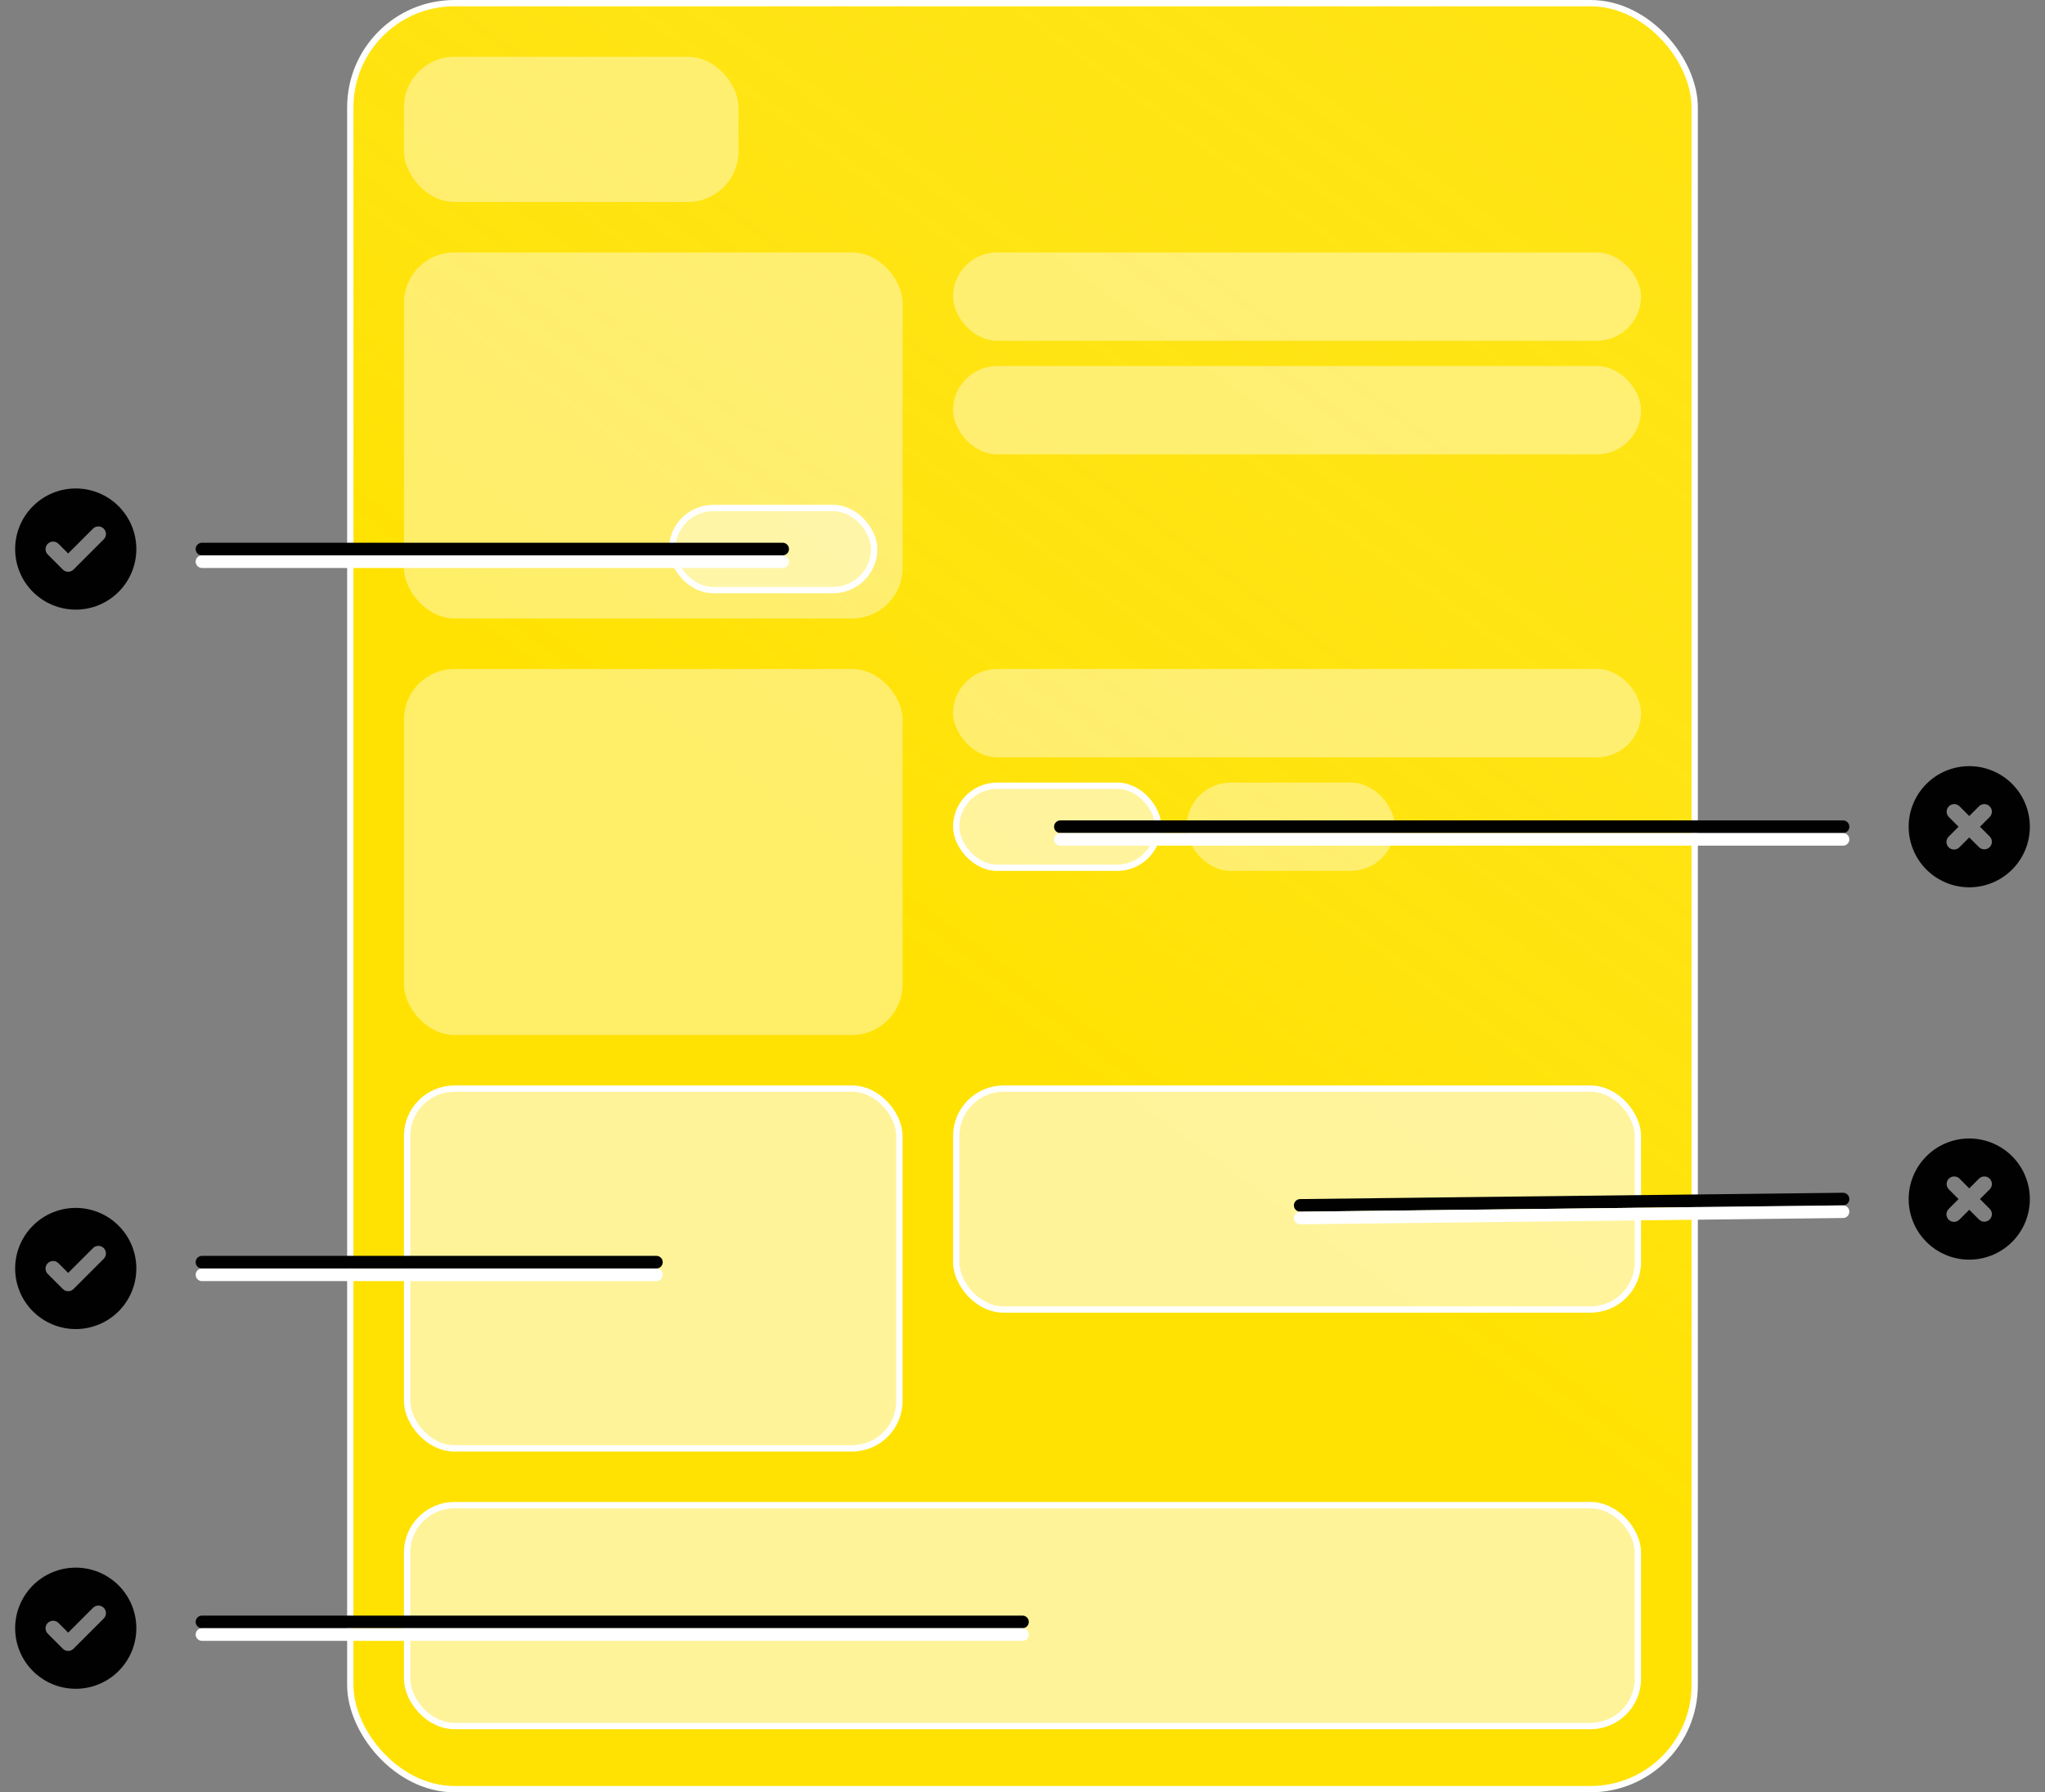 <svg width="324" height="284" viewBox="0 0 324 284" fill="none" xmlns="http://www.w3.org/2000/svg">
<rect x="0" y="0" width="324" height="284" fill="#808080" stroke="none"/>
<rect x="55.5" y="0.5" width="213" height="283" rx="16.5" fill="#FFE202"/>
<rect x="55.5" y="0.5" width="213" height="283" rx="16.5" fill="url(#paint0_linear_170_320)" fill-opacity="0.2"/>
<rect x="55.5" y="0.5" width="213" height="283" rx="16.5" stroke="white"/>
<rect opacity="0.4" x="64" y="9" width="53" height="23" rx="8" fill="white"/>
<rect opacity="0.4" x="151" y="40" width="109" height="14" rx="7" fill="white"/>
<rect opacity="0.4" x="151" y="58" width="109" height="14" rx="7" fill="white"/>
<rect opacity="0.4" x="151" y="106" width="109" height="14" rx="7" fill="white"/>
<rect x="151.5" y="172.5" width="108" height="35" rx="7.5" fill="white" fill-opacity="0.6" stroke="white"/>
<rect x="64.5" y="238.5" width="195" height="35" rx="7.5" fill="white" fill-opacity="0.6" stroke="white"/>
<rect opacity="0.4" x="188" y="124" width="33" height="14" rx="7" fill="white"/>
<rect x="151.5" y="124.5" width="32" height="13" rx="6.5" fill="white" fill-opacity="0.6" stroke="white"/>
<rect opacity="0.4" x="64" y="40" width="79" height="58" rx="8" fill="white"/>
<rect opacity="0.4" x="64" y="106" width="79" height="58" rx="8" fill="white"/>
<rect x="64.5" y="172.5" width="78" height="57" rx="7.5" fill="white" fill-opacity="0.6" stroke="white"/>
<rect x="106.5" y="80.5" width="32" height="13" rx="6.5" fill="white" fill-opacity="0.4" stroke="white"/>
<path fill-rule="evenodd" clip-rule="evenodd" d="M312 140.6C314.546 140.6 316.988 139.588 318.789 137.788C320.589 135.988 321.6 133.546 321.6 131C321.6 128.454 320.589 126.012 318.789 124.212C316.988 122.411 314.546 121.4 312 121.4C309.454 121.4 307.013 122.411 305.212 124.212C303.412 126.012 302.4 128.454 302.4 131C302.4 133.546 303.412 135.988 305.212 137.788C307.013 139.588 309.454 140.6 312 140.6ZM310.449 127.752C310.222 127.533 309.919 127.412 309.605 127.415C309.29 127.417 308.989 127.544 308.767 127.766C308.544 127.989 308.418 128.29 308.415 128.604C308.412 128.919 308.533 129.222 308.752 129.448L310.304 131L308.752 132.552C308.637 132.662 308.546 132.795 308.483 132.941C308.42 133.087 308.387 133.245 308.386 133.404C308.384 133.564 308.415 133.722 308.475 133.869C308.535 134.017 308.624 134.151 308.737 134.263C308.85 134.376 308.984 134.465 309.131 134.525C309.279 134.586 309.437 134.616 309.596 134.615C309.755 134.613 309.913 134.58 310.059 134.517C310.206 134.454 310.338 134.363 310.449 134.248L312 132.697L313.552 134.248C313.778 134.467 314.081 134.588 314.396 134.585C314.711 134.582 315.012 134.456 315.234 134.234C315.457 134.011 315.583 133.71 315.586 133.396C315.588 133.081 315.467 132.778 315.249 132.552L313.697 131L315.249 129.448C315.467 129.222 315.588 128.919 315.586 128.604C315.583 128.29 315.457 127.989 315.234 127.766C315.012 127.544 314.711 127.417 314.396 127.415C314.081 127.412 313.778 127.533 313.552 127.752L312 129.303L310.449 127.752Z" fill="#010101"/>
<path fill-rule="evenodd" clip-rule="evenodd" d="M312 199.6C314.546 199.6 316.988 198.588 318.789 196.788C320.589 194.988 321.6 192.546 321.6 190C321.6 187.454 320.589 185.012 318.789 183.212C316.988 181.411 314.546 180.4 312 180.4C309.454 180.4 307.013 181.411 305.212 183.212C303.412 185.012 302.4 187.454 302.4 190C302.4 192.546 303.412 194.988 305.212 196.788C307.013 198.588 309.454 199.6 312 199.6ZM310.449 186.752C310.222 186.533 309.919 186.412 309.605 186.415C309.29 186.417 308.989 186.544 308.767 186.766C308.544 186.989 308.418 187.29 308.415 187.604C308.412 187.919 308.533 188.222 308.752 188.448L310.304 190L308.752 191.552C308.637 191.662 308.546 191.795 308.483 191.941C308.42 192.087 308.387 192.245 308.386 192.404C308.384 192.564 308.415 192.722 308.475 192.869C308.535 193.017 308.624 193.151 308.737 193.263C308.85 193.376 308.984 193.465 309.131 193.525C309.279 193.586 309.437 193.616 309.596 193.615C309.755 193.613 309.913 193.58 310.059 193.517C310.206 193.454 310.338 193.363 310.449 193.248L312 191.697L313.552 193.248C313.778 193.467 314.081 193.588 314.396 193.585C314.711 193.582 315.012 193.456 315.234 193.234C315.457 193.011 315.583 192.71 315.586 192.396C315.588 192.081 315.467 191.778 315.249 191.552L313.697 190L315.249 188.448C315.467 188.222 315.588 187.919 315.586 187.604C315.583 187.29 315.457 186.989 315.234 186.766C315.012 186.544 314.711 186.417 314.396 186.415C314.081 186.412 313.778 186.533 313.552 186.752L312 188.303L310.449 186.752Z" fill="#010101"/>
<path fill-rule="evenodd" clip-rule="evenodd" d="M12 210.6C14.546 210.6 16.988 209.588 18.789 207.788C20.589 205.988 21.6 203.546 21.6 201C21.6 198.454 20.589 196.012 18.789 194.212C16.988 192.411 14.546 191.4 12 191.4C9.454 191.4 7.013 192.411 5.212 194.212C3.412 196.012 2.4 198.454 2.4 201C2.4 203.546 3.412 205.988 5.212 207.788C7.013 209.588 9.454 210.6 12 210.6ZM16.449 199.448C16.667 199.222 16.788 198.919 16.786 198.604C16.783 198.29 16.657 197.989 16.434 197.766C16.212 197.544 15.911 197.417 15.596 197.415C15.281 197.412 14.978 197.533 14.752 197.752L10.8 201.703L9.249 200.152C9.022 199.933 8.719 199.812 8.405 199.815C8.09 199.817 7.789 199.944 7.567 200.166C7.344 200.389 7.218 200.69 7.215 201.004C7.212 201.319 7.333 201.622 7.552 201.848L9.952 204.248C10.177 204.473 10.482 204.6 10.8 204.6C11.119 204.6 11.424 204.473 11.649 204.248L16.449 199.448Z" fill="#010101"/>
<path fill-rule="evenodd" clip-rule="evenodd" d="M12 96.6C14.546 96.6 16.988 95.588 18.789 93.788C20.589 91.988 21.6 89.546 21.6 87C21.6 84.454 20.589 82.012 18.789 80.212C16.988 78.411 14.546 77.4 12 77.4C9.454 77.4 7.013 78.411 5.212 80.212C3.412 82.012 2.4 84.454 2.4 87C2.4 89.546 3.412 91.988 5.212 93.788C7.013 95.588 9.454 96.6 12 96.6ZM16.449 85.448C16.667 85.222 16.788 84.919 16.786 84.604C16.783 84.29 16.657 83.989 16.434 83.766C16.212 83.544 15.911 83.417 15.596 83.415C15.281 83.412 14.978 83.533 14.752 83.751L10.8 87.703L9.249 86.151C9.022 85.933 8.719 85.812 8.405 85.815C8.09 85.817 7.789 85.944 7.567 86.166C7.344 86.389 7.218 86.69 7.215 87.004C7.212 87.319 7.333 87.622 7.552 87.848L9.952 90.248C10.177 90.473 10.482 90.6 10.8 90.6C11.119 90.6 11.424 90.473 11.649 90.248L16.449 85.448Z" fill="#010101"/>
<path d="M32 87H124" stroke="#010101" stroke-width="2" stroke-linecap="round"/>
<path d="M32 200H104" stroke="#010101" stroke-width="2" stroke-linecap="round"/>
<path fill-rule="evenodd" clip-rule="evenodd" d="M12 267.6C14.546 267.6 16.988 266.588 18.789 264.788C20.589 262.988 21.6 260.546 21.6 258C21.6 255.454 20.589 253.012 18.789 251.212C16.988 249.411 14.546 248.4 12 248.4C9.454 248.4 7.013 249.411 5.212 251.212C3.412 253.012 2.4 255.454 2.4 258C2.4 260.546 3.412 262.988 5.212 264.788C7.013 266.588 9.454 267.6 12 267.6ZM16.449 256.448C16.667 256.222 16.788 255.919 16.786 255.604C16.783 255.29 16.657 254.989 16.434 254.766C16.212 254.544 15.911 254.417 15.596 254.415C15.281 254.412 14.978 254.533 14.752 254.752L10.8 258.703L9.249 257.152C9.022 256.933 8.719 256.812 8.405 256.815C8.09 256.817 7.789 256.944 7.567 257.166C7.344 257.389 7.218 257.69 7.215 258.004C7.212 258.319 7.333 258.622 7.552 258.848L9.952 261.248C10.177 261.473 10.482 261.6 10.8 261.6C11.119 261.6 11.424 261.473 11.649 261.248L16.449 256.448Z" fill="#010101"/>
<path d="M32 257H162" stroke="#010101" stroke-width="2" stroke-linecap="round"/>
<path d="M32 259H162" stroke="white" stroke-width="2" stroke-linecap="round"/>
<path d="M206 191L292 190" stroke="#010101" stroke-width="2" stroke-linecap="round"/>
<path d="M168 131L292 131" stroke="#010101" stroke-width="2" stroke-linecap="round"/>
<path d="M32 89H124" stroke="white" stroke-width="2" stroke-linecap="round"/>
<path d="M32 202H104" stroke="white" stroke-width="2" stroke-linecap="round"/>
<path d="M206 193L292 192" stroke="white" stroke-width="2" stroke-linecap="round"/>
<path d="M168 133L292 133" stroke="white" stroke-width="2" stroke-linecap="round"/>
<defs>
<linearGradient id="paint0_linear_170_320" x1="260.5" y1="10" x2="64" y2="278" gradientUnits="userSpaceOnUse">
<stop stop-color="white" stop-opacity="0.3"/>
<stop offset="0.55" stop-color="#FFE202"/>
</linearGradient>
</defs>
</svg>
